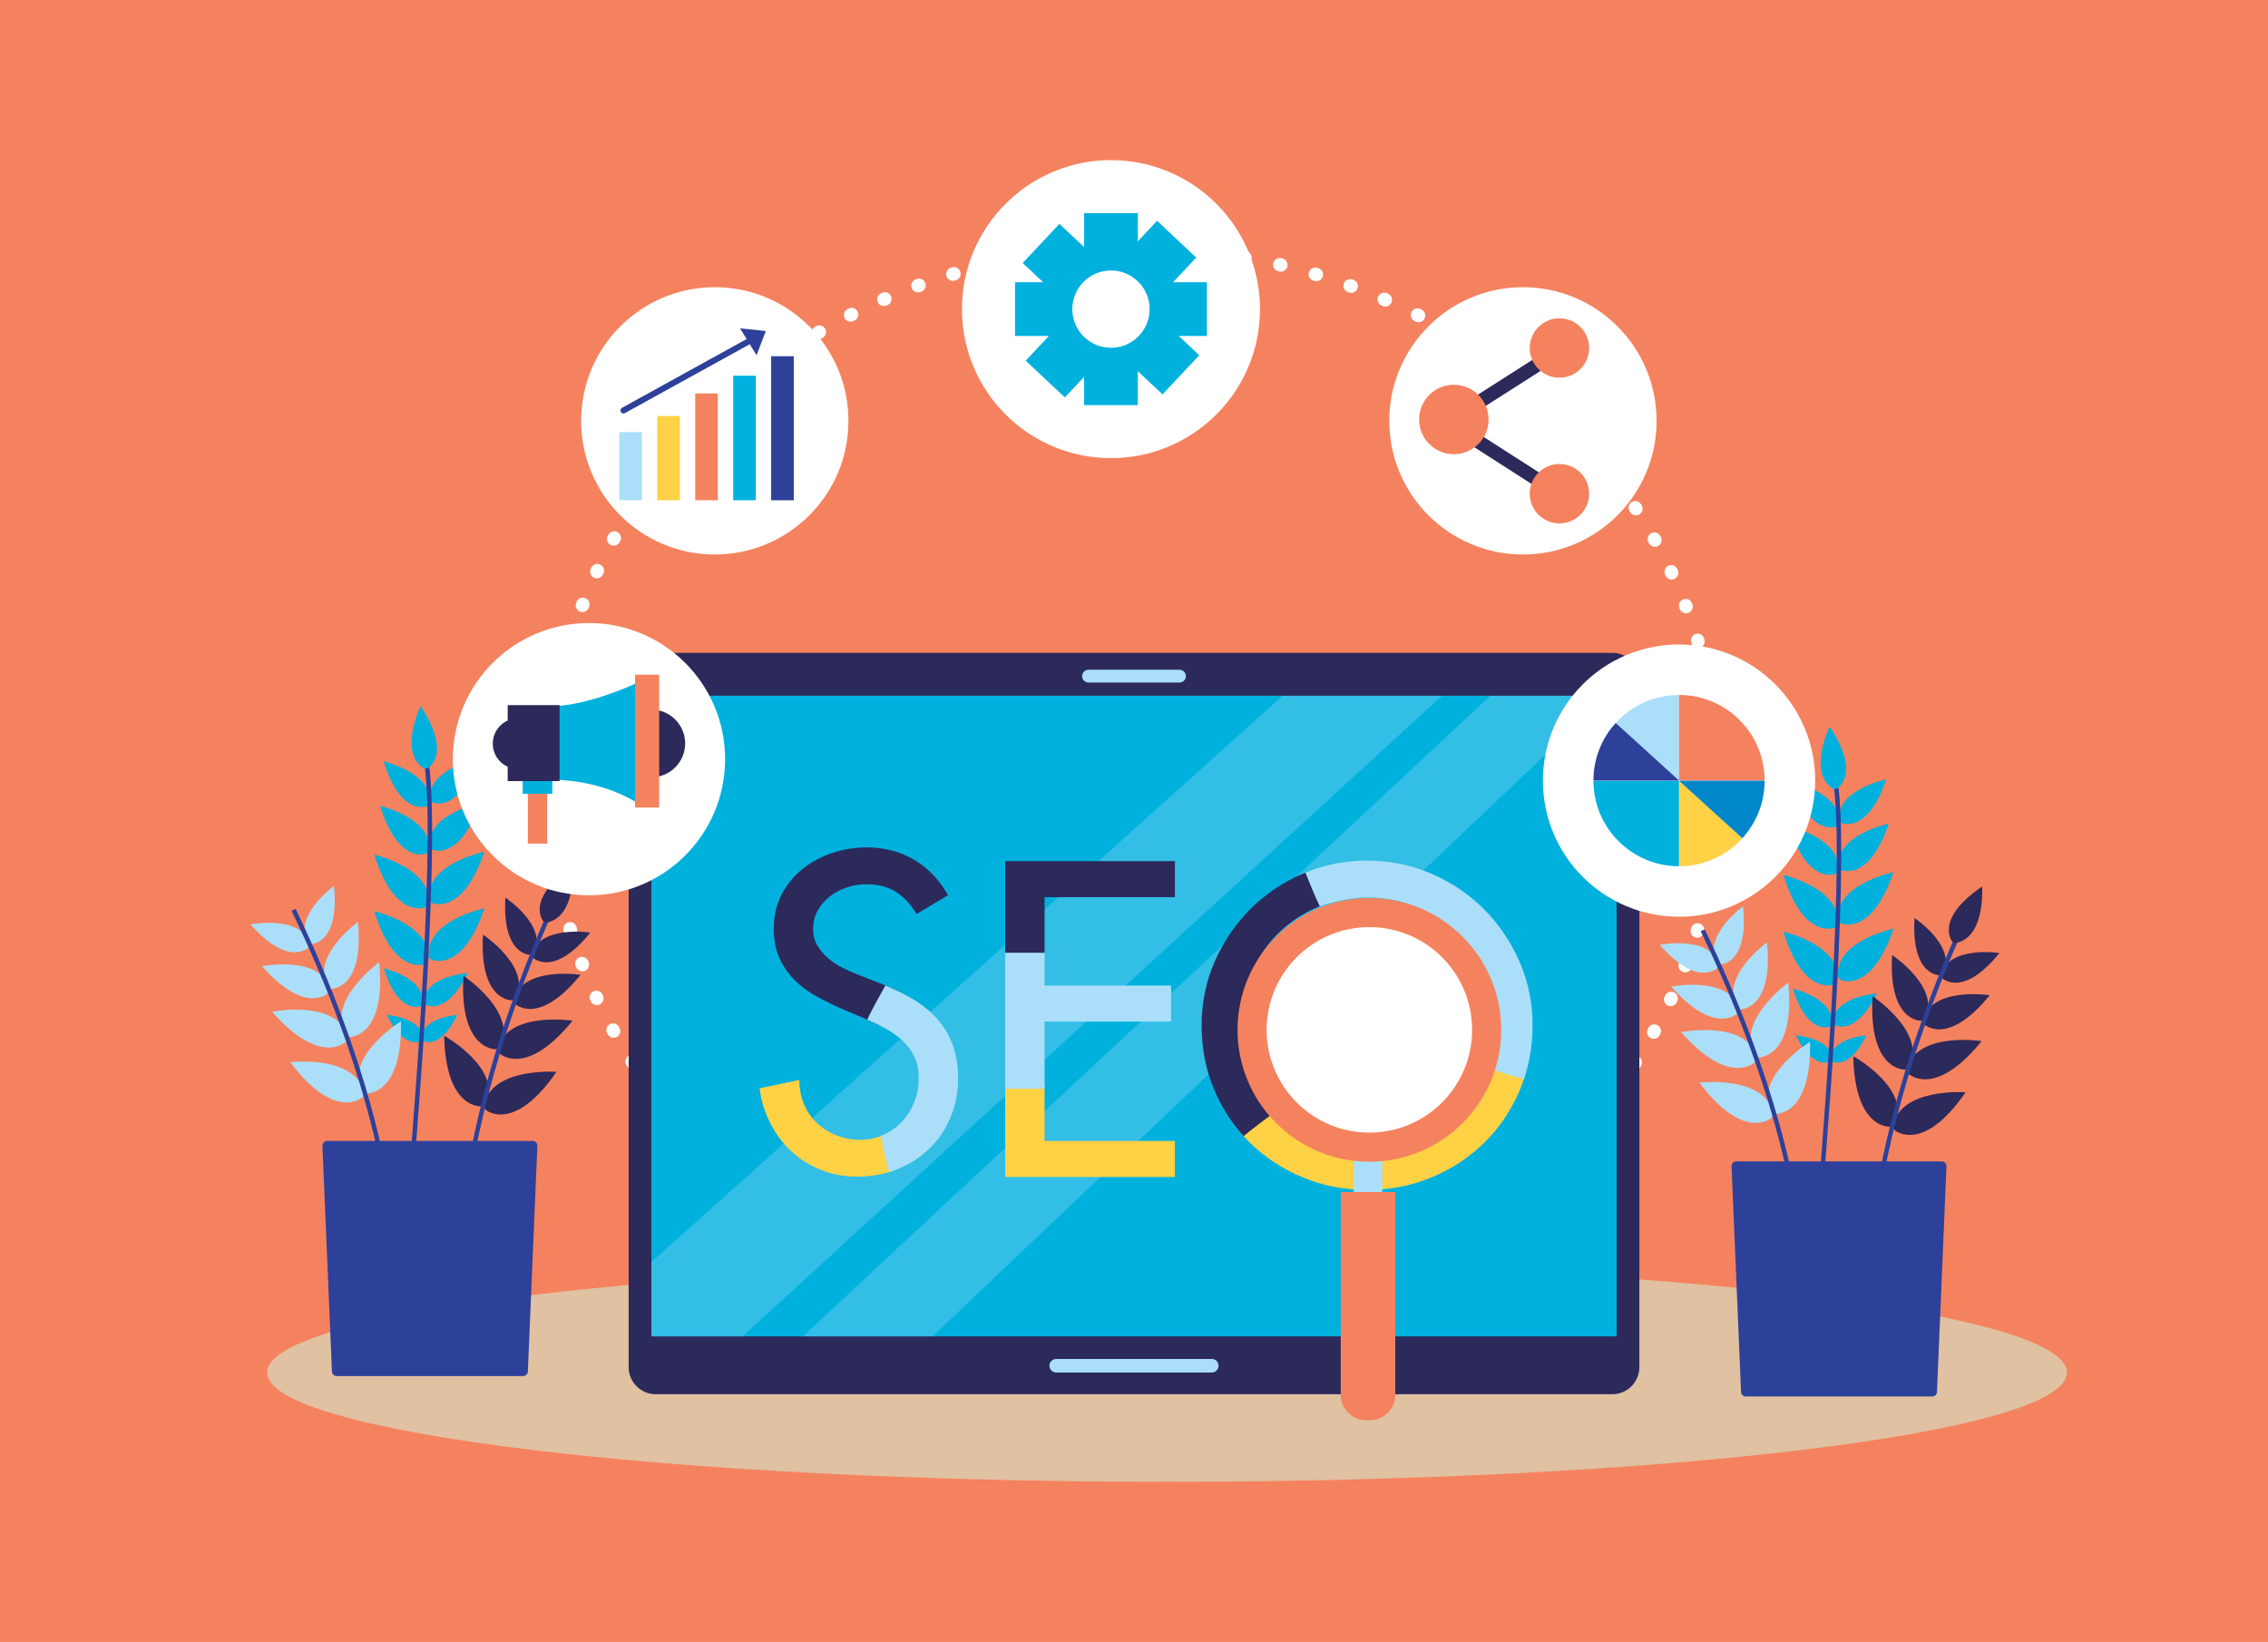 <svg xmlns="http://www.w3.org/2000/svg" xmlns:xlink="http://www.w3.org/1999/xlink" id="Capa_1" x="0px" y="0px" viewBox="0 0 507.536 367.44" style="enable-background:new 0 0 507.536 367.44;" xml:space="preserve"><rect style="fill:#F5825E;" width="507.536" height="367.44"></rect><g>	<g>					<ellipse style="fill:none;stroke:#FFFFFF;stroke-width:3;stroke-linecap:round;stroke-linejoin:round;stroke-dasharray:0.249,7.976;" cx="253.767" cy="175.689" rx="130.976" ry="120.238"></ellipse>	</g>	<path style="fill:#E0C1A2;" d="M462.547,307.146c0,13.509-90.16,24.461-201.382,24.461c-111.219,0-201.38-10.952-201.38-24.461  c0-13.51,90.161-24.462,201.38-24.462C372.387,282.683,462.547,293.635,462.547,307.146z"></path>	<g>		<g>			<g>				<path style="fill:#2C295B;" d="M366.854,305.947c0,3.345-2.715,6.058-6.059,6.058H146.74c-3.345,0-6.059-2.712-6.059-6.058     v-153.79c0-3.346,2.714-6.059,6.059-6.059h214.056c3.344,0,6.059,2.713,6.059,6.059V305.947z"></path>				<rect x="145.77" y="155.691" style="fill:#00B1DE;" width="215.994" height="143.378"></rect>			</g>			<path style="fill:#ABDFF9;" d="M272.688,305.632c0,0.837-0.678,1.513-1.513,1.513h-34.815c-0.836,0-1.513-0.676-1.513-1.513l0,0    c0-0.836,0.677-1.515,1.513-1.515h34.815C272.01,304.117,272.688,304.795,272.688,305.632L272.688,305.632z"></path>			<path style="fill:#ABDFF9;" d="M265.38,151.315c0,0.792-0.643,1.429-1.431,1.429h-20.364c-0.789,0-1.429-0.638-1.429-1.429l0,0    c0-0.79,0.64-1.43,1.429-1.43h20.364C264.737,149.885,265.38,150.524,265.38,151.315L265.38,151.315z"></path>		</g>		<g style="opacity:0.3;">			<polygon style="fill:#ABDFF9;" points="359.734,155.691 333.539,155.691 179.669,299.069 208.674,299.069    "></polygon>			<path style="fill:#ABDFF9;" d="M322.706,155.691h-35.657c0,0-141.146,126.712-141.278,126.712v16.666h20.387L322.706,155.691z"></path>		</g>	</g>	<g>		<path style="fill:#2D419A;" d="M118.126,306.88c0,0.587-0.476,1.063-1.063,1.063H75.341c-0.587,0-1.063-0.476-1.063-1.063   l-2.126-50.491c0-0.588,0.476-1.064,1.063-1.064h45.974c0.588,0,1.064,0.476,1.064,1.064L118.126,306.88z"></path>		<path style="fill:#ABDFF9;" d="M69.111,211.956c0,0-4.333,4.776-13.041-5.083c0,0,11.331-2.238,13.298,4.423L69.111,211.956z"></path>		<path style="fill:#ABDFF9;" d="M69.59,211.278c0,0,6.448,0.072,5.144-13.017c0,0-9.348,6.784-5.803,12.756L69.59,211.278z"></path>		<path style="fill:#00B1DE;" d="M95.638,180.385c0,0-5.916,2.565-9.786-10.006c0,0,11.247,2.631,10.293,9.511L95.638,180.385z"></path>		<path style="fill:#00B1DE;" d="M96.731,179.566c0,0,5.846,2.723,10.053-9.739c0,0-11.313,2.328-10.545,9.23L96.731,179.566z"></path>		<path style="fill:#00B1DE;" d="M95.479,190.98c0,0-6.293,2.729-10.408-10.641c0,0,11.96,2.798,10.946,10.115L95.479,190.98z"></path>		<path style="fill:#00B1DE;" d="M96.642,190.11c0,0,6.217,2.895,10.691-10.358c0,0-12.031,2.476-11.215,9.816L96.642,190.11z"></path>		<path style="fill:#00B1DE;" d="M95.278,203.018c0,0-6.957,3.018-11.508-11.767c0,0,13.226,3.094,12.104,11.185L95.278,203.018z"></path>		<path style="fill:#00B1DE;" d="M96.565,202.056c0,0,6.874,3.202,11.821-11.453c0,0-13.305,2.738-12.4,10.855L96.565,202.056z"></path>		<path style="fill:#00B1DE;" d="M95.277,215.7c0,0-6.974,3.025-11.533-11.791c0,0,13.254,3.101,12.13,11.208L95.277,215.7z"></path>		<path style="fill:#00B1DE;" d="M96.566,214.736c0,0,6.889,3.209,11.847-11.477c0,0-13.333,2.743-12.427,10.878L96.566,214.736z"></path>		<path style="fill:#00B1DE;" d="M94.185,225.162c0,0-5.01,2.173-8.286-8.472c0,0,9.522,2.228,8.716,8.053L94.185,225.162z"></path>		<path style="fill:#00B1DE;" d="M95.153,224.781c0,0,4.6,2.942,9.531-7.043c0,0-9.757,0.683-9.888,6.562L95.153,224.781z"></path>		<path style="fill:#00B1DE;" d="M94.524,232.909c0,0,3.778,2.417,7.83-5.786c0,0-8.015,0.561-8.122,5.39L94.524,232.909z"></path>		<path style="fill:#00B1DE;" d="M94.37,232.909c0,0-3.778,2.417-7.829-5.786c0,0,8.015,0.561,8.122,5.39L94.37,232.909z"></path>		<path style="fill:#ABDFF9;" d="M73.628,222.061c0,0-4.979,5.488-14.984-5.84c0,0,13.021-2.572,15.28,5.083L73.628,222.061z"></path>		<path style="fill:#ABDFF9;" d="M74.178,221.283c0,0,7.409,0.081,5.912-14.957c0,0-10.742,7.794-6.669,14.657L74.178,221.283z"></path>		<path style="fill:#ABDFF9;" d="M77.624,232.936c0,0-5.568,6.136-16.754-6.529c0,0,14.557-2.875,17.082,5.681L77.624,232.936z"></path>		<path style="fill:#ABDFF9;" d="M78.237,232.066c0,0,8.283,0.09,6.608-16.722c0,0-12.008,8.714-7.454,16.387L78.237,232.066z"></path>		<path style="fill:#ABDFF9;" d="M81.137,245.528c0,0-6.034,5.676-16.184-7.833c0,0,14.737-1.715,16.579,7.014L81.137,245.528z"></path>		<path style="fill:#ABDFF9;" d="M81.817,244.709c0,0,8.251,0.746,7.91-16.146c0,0-12.66,7.738-8.729,15.746L81.817,244.709z"></path>		<g>			<path style="fill:#2C295B;" d="M119.288,214.323c0,0,4.531,4.59,12.816-5.626c0,0-11.415-1.76-13.102,4.977L119.288,214.323z"></path>			<path style="fill:#2C295B;" d="M118.782,213.667c0,0-6.44,0.342-5.687-12.789c0,0,9.626,6.385,6.333,12.501L118.782,213.667z"></path>			<path style="fill:#2C295B;" d="M115.2,224.61c0,0,5.205,5.274,14.727-6.465c0,0-13.117-2.023-15.054,5.719L115.2,224.61z"></path>			<path style="fill:#2C295B;" d="M114.618,223.855c0,0-7.399,0.393-6.533-14.696c0,0,11.059,7.337,7.277,14.365L114.618,223.855z"></path>			<path style="fill:#2C295B;" d="M111.666,235.643c0,0,5.82,5.896,16.464-7.227c0,0-14.664-2.262-16.829,6.393L111.666,235.643z"></path>			<path style="fill:#2C295B;" d="M111.016,234.799c0,0-8.272,0.438-7.304-16.43c0,0,12.363,8.203,8.136,16.059L111.016,234.799z"></path>			<path style="fill:#2C295B;" d="M108.685,248.371c0,0,6.268,5.418,15.841-8.507c0,0-14.798-1.094-16.271,7.705L108.685,248.371z"></path>			<path style="fill:#2C295B;" d="M107.97,247.582c0,0-8.212,1.092-8.58-15.8c0,0,12.973,7.2,9.381,15.364L107.97,247.582z"></path>			<path style="fill:none;stroke:#2D419A;stroke-miterlimit:10;" d="M104.497,266.543c0,0,2.32-24.873,17.854-60.699"></path>			<path style="fill:#2C295B;" d="M121.577,206.144c0,0-4.211-4.883,6.638-12.323c0,0,0.837,11.52-6.014,12.66L121.577,206.144z"></path>		</g>		<path style="fill:none;stroke:#2D419A;stroke-miterlimit:10;" d="M91.888,264.626c0,0,6.319-72.459,3.662-93.188"></path>		<path style="fill:#00B1DE;" d="M95.662,171.943c0,0,5.73-2.956-1.552-13.91c0,0-5.082,10.372,0.848,13.988L95.662,171.943z"></path>		<path style="fill:none;stroke:#2D419A;stroke-miterlimit:10;" d="M86.084,263.507c0,0-3.363-24.753-20.39-59.895"></path>	</g>	<g>		<path style="fill:#2D419A;" d="M433.459,311.45c0,0.587-0.476,1.063-1.063,1.063h-41.723c-0.587,0-1.063-0.476-1.063-1.063   l-2.126-50.491c0-0.588,0.476-1.064,1.063-1.064h45.973c0.588,0,1.064,0.476,1.064,1.064L433.459,311.45z"></path>		<path style="fill:#ABDFF9;" d="M384.444,216.525c0,0-4.333,4.776-13.041-5.083c0,0,11.331-2.238,13.298,4.423L384.444,216.525z"></path>		<path style="fill:#ABDFF9;" d="M384.924,215.847c0,0,6.447,0.072,5.143-13.017c0,0-9.348,6.784-5.803,12.756L384.924,215.847z"></path>		<path style="fill:#00B1DE;" d="M410.971,184.955c0,0-5.916,2.565-9.786-10.006c0,0,11.247,2.631,10.293,9.511L410.971,184.955z"></path>		<path style="fill:#00B1DE;" d="M412.065,184.136c0,0,5.846,2.723,10.053-9.739c0,0-11.313,2.328-10.545,9.23L412.065,184.136z"></path>		<path style="fill:#00B1DE;" d="M410.813,195.549c0,0-6.293,2.729-10.408-10.641c0,0,11.96,2.798,10.946,10.115L410.813,195.549z"></path>		<path style="fill:#00B1DE;" d="M411.975,194.679c0,0,6.217,2.895,10.691-10.358c0,0-12.031,2.476-11.215,9.816L411.975,194.679z"></path>		<path style="fill:#00B1DE;" d="M410.611,207.588c0,0-6.957,3.018-11.508-11.767c0,0,13.226,3.094,12.104,11.184L410.611,207.588z"></path>		<path style="fill:#00B1DE;" d="M411.898,206.626c0,0,6.874,3.202,11.821-11.453c0,0-13.305,2.738-12.4,10.855L411.898,206.626z"></path>		<path style="fill:#00B1DE;" d="M410.61,220.269c0,0-6.974,3.025-11.533-11.791c0,0,13.254,3.101,12.13,11.208L410.61,220.269z"></path>		<path style="fill:#00B1DE;" d="M411.899,219.305c0,0,6.889,3.208,11.847-11.478c0,0-13.333,2.743-12.427,10.878L411.899,219.305z"></path>		<path style="fill:#00B1DE;" d="M409.518,229.731c0,0-5.01,2.173-8.286-8.472c0,0,9.522,2.227,8.716,8.053L409.518,229.731z"></path>		<path style="fill:#00B1DE;" d="M410.486,229.351c0,0,4.6,2.942,9.531-7.044c0,0-9.757,0.683-9.887,6.562L410.486,229.351z"></path>		<path style="fill:#00B1DE;" d="M409.857,237.478c0,0,3.778,2.417,7.83-5.786c0,0-8.014,0.561-8.122,5.39L409.857,237.478z"></path>		<path style="fill:#00B1DE;" d="M409.703,237.478c0,0-3.778,2.417-7.829-5.786c0,0,8.015,0.561,8.122,5.39L409.703,237.478z"></path>		<path style="fill:#ABDFF9;" d="M388.961,226.63c0,0-4.979,5.488-14.984-5.84c0,0,13.021-2.572,15.28,5.083L388.961,226.63z"></path>		<path style="fill:#ABDFF9;" d="M389.511,225.852c0,0,7.409,0.081,5.911-14.957c0,0-10.741,7.794-6.668,14.657L389.511,225.852z"></path>		<path style="fill:#ABDFF9;" d="M392.957,237.505c0,0-5.568,6.136-16.754-6.529c0,0,14.557-2.876,17.082,5.681L392.957,237.505z"></path>		<path style="fill:#ABDFF9;" d="M393.57,236.635c0,0,8.283,0.09,6.607-16.722c0,0-12.008,8.714-7.454,16.387L393.57,236.635z"></path>		<path style="fill:#ABDFF9;" d="M396.47,250.097c0,0-6.034,5.676-16.184-7.833c0,0,14.737-1.715,16.579,7.014L396.47,250.097z"></path>		<path style="fill:#ABDFF9;" d="M397.15,249.278c0,0,8.251,0.746,7.91-16.146c0,0-12.66,7.738-8.729,15.746L397.15,249.278z"></path>		<g>			<path style="fill:#2C295B;" d="M434.621,218.893c0,0,4.531,4.59,12.816-5.626c0,0-11.415-1.76-13.102,4.977L434.621,218.893z"></path>			<path style="fill:#2C295B;" d="M434.115,218.236c0,0-6.439,0.342-5.687-12.789c0,0,9.626,6.385,6.333,12.501L434.115,218.236z"></path>			<path style="fill:#2C295B;" d="M430.533,229.179c0,0,5.205,5.274,14.727-6.465c0,0-13.117-2.022-15.054,5.719L430.533,229.179z"></path>			<path style="fill:#2C295B;" d="M429.951,228.424c0,0-7.399,0.393-6.533-14.696c0,0,11.059,7.337,7.277,14.365L429.951,228.424z"></path>			<path style="fill:#2C295B;" d="M426.999,240.212c0,0,5.82,5.896,16.464-7.227c0,0-14.664-2.262-16.829,6.393L426.999,240.212z"></path>			<path style="fill:#2C295B;" d="M426.349,239.369c0,0-8.272,0.438-7.304-16.43c0,0,12.363,8.203,8.136,16.059L426.349,239.369z"></path>			<path style="fill:#2C295B;" d="M424.018,252.94c0,0,6.268,5.418,15.841-8.507c0,0-14.798-1.094-16.271,7.705L424.018,252.94z"></path>			<path style="fill:#2C295B;" d="M423.303,252.151c0,0-8.212,1.092-8.58-15.8c0,0,12.973,7.2,9.381,15.364L423.303,252.151z"></path>			<path style="fill:none;stroke:#2D419A;stroke-miterlimit:10;" d="M419.83,271.112c0,0,2.32-24.873,17.854-60.699"></path>			<path style="fill:#2C295B;" d="M436.91,210.713c0,0-4.211-4.883,6.637-12.323c0,0,0.838,11.52-6.013,12.66L436.91,210.713z"></path>		</g>		<path style="fill:none;stroke:#2D419A;stroke-miterlimit:10;" d="M407.221,269.196c0,0,6.319-72.459,3.662-93.188"></path>		<path style="fill:#00B1DE;" d="M410.995,176.512c0,0,5.73-2.956-1.552-13.91c0,0-5.082,10.372,0.848,13.988L410.995,176.512z"></path>		<path style="fill:none;stroke:#2D419A;stroke-miterlimit:10;" d="M401.417,268.076c0,0-3.363-24.753-20.39-59.895"></path>	</g>	<g>		<path style="fill:#FFFFFF;" d="M189.864,94.181c0,16.518-13.391,29.908-29.909,29.908s-29.909-13.391-29.909-29.908   c0-16.519,13.391-29.909,29.909-29.909S189.864,77.662,189.864,94.181z"></path>		<g>			<g>				<rect x="172.571" y="79.72" style="fill:#2D419A;" width="5.062" height="32.231"></rect>				<rect x="147.08" y="93.097" style="fill:#FFD145;" width="5.061" height="18.854"></rect>				<rect x="164.075" y="84.075" style="fill:#00B1DE;" width="5.059" height="27.876"></rect>				<rect x="155.577" y="88.048" style="fill:#F5825E;" width="5.06" height="23.903"></rect>				<rect x="138.584" y="96.701" style="fill:#ABDFF9;" width="5.06" height="15.25"></rect>			</g>			<g>				<g>					<path style="fill:#2D419A;" d="M139.527,92.524c-0.238,0-0.47-0.127-0.593-0.35c-0.181-0.326-0.063-0.738,0.266-0.919      l30.358-16.749c0.326-0.18,0.738-0.061,0.917,0.266c0.182,0.326,0.063,0.738-0.265,0.918l-30.358,16.75      C139.749,92.497,139.637,92.524,139.527,92.524z"></path>				</g>				<polygon style="fill:#2D419A;" points="169.303,79.494 171.38,74.073 165.607,73.482     "></polygon>			</g>		</g>	</g>	<g>		<path style="fill:#FFFFFF;" d="M162.265,169.892c0,16.825-13.639,30.465-30.464,30.465s-30.464-13.64-30.464-30.465   s13.639-30.464,30.464-30.464S162.265,153.066,162.265,169.892z"></path>		<g>			<rect x="118.119" y="176.433" style="fill:#F5825E;" width="4.329" height="12.363"></rect>			<rect x="116.977" y="173.731" style="fill:#00B1DE;" width="6.614" height="3.915"></rect>			<path style="fill:#2C295B;" d="M145.999,158.8v15.139c4.068-0.131,7.326-3.469,7.326-7.569S150.067,158.931,145.999,158.8z"></path>			<path style="fill:#2C295B;" d="M115.766,160.742v11.341c-3.049-0.098-5.489-2.598-5.489-5.67    C110.276,163.341,112.717,160.841,115.766,160.742z"></path>			<path style="fill:#00B1DE;" d="M143.165,152.571c-12.768,5.791-19.404,5.419-19.404,5.419v16.514c0,0,10.527-0.249,19.404,5.522    V152.571z"></path>			<rect x="113.612" y="157.8" style="fill:#2C295B;" width="11.611" height="17.002"></rect>			<rect x="142.114" y="150.987" style="fill:#F5825E;" width="5.397" height="29.727"></rect>		</g>	</g>	<g>		<path style="fill:#FFFFFF;" d="M406.2,174.689c0,16.824-13.639,30.464-30.464,30.464c-16.825,0-30.464-13.64-30.464-30.464   c0-16.825,13.639-30.465,30.464-30.465C392.561,144.224,406.2,157.863,406.2,174.689z"></path>		<g>			<path style="fill:#ABDFF9;" d="M375.737,174.677c0,0.396-14.17-12.891-14.17-12.891c3.504-3.85,8.555-6.266,14.17-6.266V174.677z    "></path>			<path style="fill:#F5825E;" d="M394.894,174.677c0,0-8.576,0-19.156,0V155.52C386.317,155.52,394.894,164.097,394.894,174.677z"></path>			<path style="fill:#00B1DE;" d="M356.581,174.695c0,0,8.576,0,19.156,0v19.156C365.157,193.852,356.581,185.274,356.581,174.695z"></path>			<path style="fill:#2D419A;" d="M375.737,174.677h-19.156c0-4.965,1.889-9.488,4.986-12.891L375.737,174.677z"></path>			<g>				<path style="fill:#FFD145;" d="M375.737,174.7c0-0.396,14.17,12.891,14.17,12.891c-3.504,3.85-8.555,6.265-14.17,6.265V174.7z"></path>				<path style="fill:#0086CB;" d="M375.737,174.7h19.156c0,4.964-1.89,9.486-4.986,12.891L375.737,174.7z"></path>			</g>		</g>	</g>	<g>		<g>			<path style="fill:#FFFFFF;" d="M281.961,69.179c0,18.417-14.929,33.345-33.347,33.345c-18.416,0-33.346-14.928-33.346-33.345    c0-18.416,14.93-33.345,33.346-33.345C267.032,35.833,281.961,50.763,281.961,69.179z"></path>		</g>		<path style="fill:#00B1DE;" d="M270.082,63.171h-7.58l5.189-5.525l-8.757-8.227l-4.314,4.591v-6.3h-12.016v7.579l-5.523-5.189   l-8.227,8.756l4.591,4.314h-6.3v12.015h7.579l-5.19,5.526l8.758,8.227l4.313-4.591v6.3h12.016v-7.579l5.525,5.189l8.227-8.756   l-4.591-4.315h6.3V63.171z M248.614,77.83c-4.778,0-8.651-3.874-8.651-8.651c0-4.778,3.873-8.651,8.651-8.651   c4.777,0,8.651,3.874,8.651,8.651C257.266,73.956,253.392,77.83,248.614,77.83z"></path>	</g>	<g>		<g>			<path style="fill:#FFFFFF;" d="M370.715,94.181c0,16.518-13.392,29.908-29.91,29.908c-16.518,0-29.908-13.391-29.908-29.908    c0-16.519,13.391-29.909,29.908-29.909C357.323,64.271,370.715,77.662,370.715,94.181z"></path>		</g>		<g>			<g>				<g>					<polygon style="fill:#2C295B;" points="348.144,111.773 321.133,94.439 348.147,77.197 349.796,79.784 326.823,94.446       349.8,109.192      "></polygon>				</g>			</g>			<path style="fill:#F5825E;" d="M342.325,77.877c0,3.671,2.977,6.647,6.647,6.647c3.672,0,6.646-2.977,6.646-6.647    s-2.975-6.646-6.646-6.646C345.302,71.23,342.325,74.206,342.325,77.877z"></path>			<path style="fill:#F5825E;" d="M317.571,93.874c0,4.292,3.48,7.771,7.772,7.771s7.771-3.479,7.771-7.771    c0-4.293-3.479-7.772-7.771-7.772S317.571,89.581,317.571,93.874z"></path>			<circle style="fill:#F5825E;" cx="348.972" cy="110.483" r="6.647"></circle>		</g>	</g>	<g>		<g>			<path style="fill:#FFD145;" d="M332.873,238.077c-0.279,0.905-0.6,1.792-0.975,2.658c-1.5,3.469-3.548,6.485-6.141,9.047    c-2.595,2.564-5.594,4.579-9,6.046c-3.408,1.47-7.016,2.204-10.828,2.204s-7.422-0.733-10.828-2.204    c-3.406-1.467-6.408-3.483-9-6.046c-0.707-0.698-1.355-1.445-1.978-2.212c-2.16,1.701-4.527,3.121-6.67,4.854    c-0.139,0.112-0.275,0.226-0.414,0.338c0.838,1.041,1.73,2.035,2.688,2.974c3.344,3.281,7.266,5.859,11.766,7.734    s9.313,2.813,14.438,2.813c5.124,0,9.938-0.938,14.438-2.813s8.422-4.453,11.766-7.734c3.343-3.282,5.984-7.172,7.922-11.672    c0.488-1.137,0.902-2.302,1.266-3.488C338.514,239.7,335.738,238.706,332.873,238.077z"></path>			<path style="fill:#ABDFF9;" d="M340.008,215.142c-1.969-4.468-4.625-8.375-7.969-11.719c-3.345-3.343-7.266-5.984-11.766-7.922    c-4.5-1.937-9.28-2.906-14.344-2.906c-5.063,0-9.844,0.97-14.344,2.906c-0.064,0.027-0.125,0.058-0.189,0.086l3.467,7.417    c3.071-1.139,7.507-2.16,11.065-2.16c4.125,0,7.922,0.766,11.391,2.297c3.469,1.532,6.453,3.594,8.953,6.187    c2.498,2.594,4.438,5.625,5.813,9.094c1.374,3.469,2.063,7.141,2.063,11.016c0,2.588-0.948,7.172-1.558,9.519l8.422,2.584    c1.291-3.786,1.948-7.817,1.948-12.103C342.961,224.376,341.977,219.611,340.008,215.142z"></path>			<path style="fill:#2C295B;" d="M278.299,254.24c2.264-1.855,4.586-3.634,6.98-5.312c-2.207-2.372-3.98-5.101-5.318-8.193    c-1.5-3.468-2.25-7.233-2.25-11.296c0-3.875,0.688-7.547,2.063-11.016c1.374-3.469,3.313-6.5,5.813-9.094    c2.5-2.593,5.484-4.654,8.953-6.187c0.264-0.117,0.531-0.22,0.799-0.327c-1.166-2.47-2.208-4.993-3.203-7.534    c-0.183,0.074-0.367,0.141-0.549,0.22c-4.5,1.938-8.422,4.579-11.766,7.922c-3.344,3.344-5.999,7.251-7.968,11.719    c-1.969,4.469-2.954,9.234-2.954,14.296c0,5.25,0.969,10.125,2.907,14.625C273.457,247.9,275.625,251.29,278.299,254.24z"></path>		</g>		<g>			<polygon style="fill:#FFD145;" points="233.76,242.899 224.947,242.899 224.947,263.395 262.916,263.395 262.916,255.333     233.76,255.333    "></polygon>			<polygon style="fill:#ABDFF9;" points="233.76,212.458 224.947,212.458 224.947,243.64 233.76,243.64 233.76,228.614     262.072,228.614 262.072,220.552 233.76,220.552    "></polygon>			<polygon style="fill:#2C295B;" points="224.947,192.708 224.947,213.214 233.76,213.214 233.76,200.771 262.916,200.771     262.916,192.708    "></polygon>		</g>		<g>			<path style="fill:#FFD145;" d="M197.786,253.937c-0.008,0.003-0.015,0.008-0.021,0.011c-1.594,0.751-3.328,1.126-5.204,1.126    c-1.874,0-3.655-0.329-5.343-0.984c-1.689-0.656-3.156-1.578-4.407-2.765c-1.251-1.188-2.219-2.609-2.906-4.266    c-0.688-1.656-1.03-3.452-1.03-5.391l-8.907,1.875c0.375,2.812,1.188,5.438,2.439,7.875c1.249,2.437,2.827,4.532,4.734,6.281    c1.905,1.75,4.108,3.125,6.608,4.125c2.499,0.999,5.188,1.5,8.063,1.5c3.053,0,5.902-0.509,8.555-1.511    C199.846,259.079,198.676,256.554,197.786,253.937z"></path>			<path style="fill:#2C295B;" d="M177.796,219.308c1.405,1.407,3.046,2.626,4.921,3.656c1.875,1.032,3.813,1.985,5.813,2.86    l4.875,2.062c1.125,0.469,2.238,0.997,3.346,1.552c1.375-2.556,2.947-5.003,4.316-7.56c-1.342-0.658-2.733-1.283-4.192-1.867    l-5.063-1.969c-1.124-0.436-2.266-0.952-3.422-1.546c-1.157-0.594-2.203-1.297-3.141-2.11c-0.937-0.811-1.719-1.749-2.344-2.811    c-0.625-1.063-0.938-2.281-0.938-3.656c0-1.562,0.344-2.954,1.031-4.172c0.688-1.218,1.594-2.265,2.719-3.14    c1.126-0.875,2.391-1.548,3.797-2.016c1.406-0.469,2.828-0.704,4.266-0.704c2.688,0,4.922,0.563,6.703,1.688    c1.782,1.126,3.328,2.782,4.641,4.969l7.031-4.219c-1.938-3.436-4.469-6.078-7.594-7.922c-3.125-1.843-6.656-2.765-10.594-2.765    c-2.688,0-5.281,0.422-7.781,1.265c-2.5,0.845-4.719,2.048-6.655,3.609c-1.939,1.564-3.485,3.469-4.642,5.719    c-1.156,2.25-1.734,4.813-1.734,7.688c0,2.436,0.422,4.593,1.267,6.468C175.265,216.261,176.39,217.902,177.796,219.308z"></path>			<path style="fill:#ABDFF9;" d="M213.092,233.558c-0.876-2.218-2.094-4.171-3.656-5.859c-1.563-1.687-3.421-3.141-5.578-4.36    c-1.785-1.01-3.695-1.938-5.716-2.797c-1.417,2.527-2.849,5.047-4.071,7.641c1.273,0.552,2.537,1.148,3.788,1.813    c1.468,0.782,2.78,1.687,3.937,2.719c1.156,1.03,2.078,2.25,2.766,3.656c0.688,1.406,1.031,3.046,1.031,4.921    c0,1.875-0.327,3.642-0.984,5.296c-0.656,1.657-1.563,3.11-2.719,4.36c-1.157,1.251-2.531,2.249-4.124,2.999    c-0.19,0.09-0.39,0.156-0.583,0.235c0.447,2.729,1.047,5.433,1.783,8.107c0.592-0.181,1.178-0.379,1.752-0.607    c2.75-1.093,5.141-2.609,7.172-4.547c2.03-1.937,3.624-4.266,4.781-6.985c1.156-2.719,1.734-5.672,1.734-8.859    C214.404,238.356,213.967,235.777,213.092,233.558z"></path>		</g>	</g>	<g>		<rect x="302.947" y="256.853" style="fill:#ABDFF9;" width="6.375" height="19.806"></rect>		<path style="fill:#F5825E;" d="M335.945,230.468c0,16.295-13.21,29.505-29.506,29.505c-16.295,0-29.505-13.21-29.505-29.505   c0-16.295,13.21-29.504,29.505-29.504C322.735,200.964,335.945,214.173,335.945,230.468z"></path>		<path style="fill:#F5825E;" d="M300.031,266.755v45.377c0,3.147,2.551,5.697,5.697,5.697h0.813c3.149,0,5.698-2.55,5.698-5.697   v-45.377H300.031z"></path>		<path style="fill:#FFFFFF;" d="M329.434,230.468c0,12.699-10.293,22.993-22.994,22.993c-12.699,0-22.992-10.293-22.992-22.993   c0-12.699,10.293-22.993,22.992-22.993C319.141,207.475,329.434,217.769,329.434,230.468z"></path>	</g></g></svg>